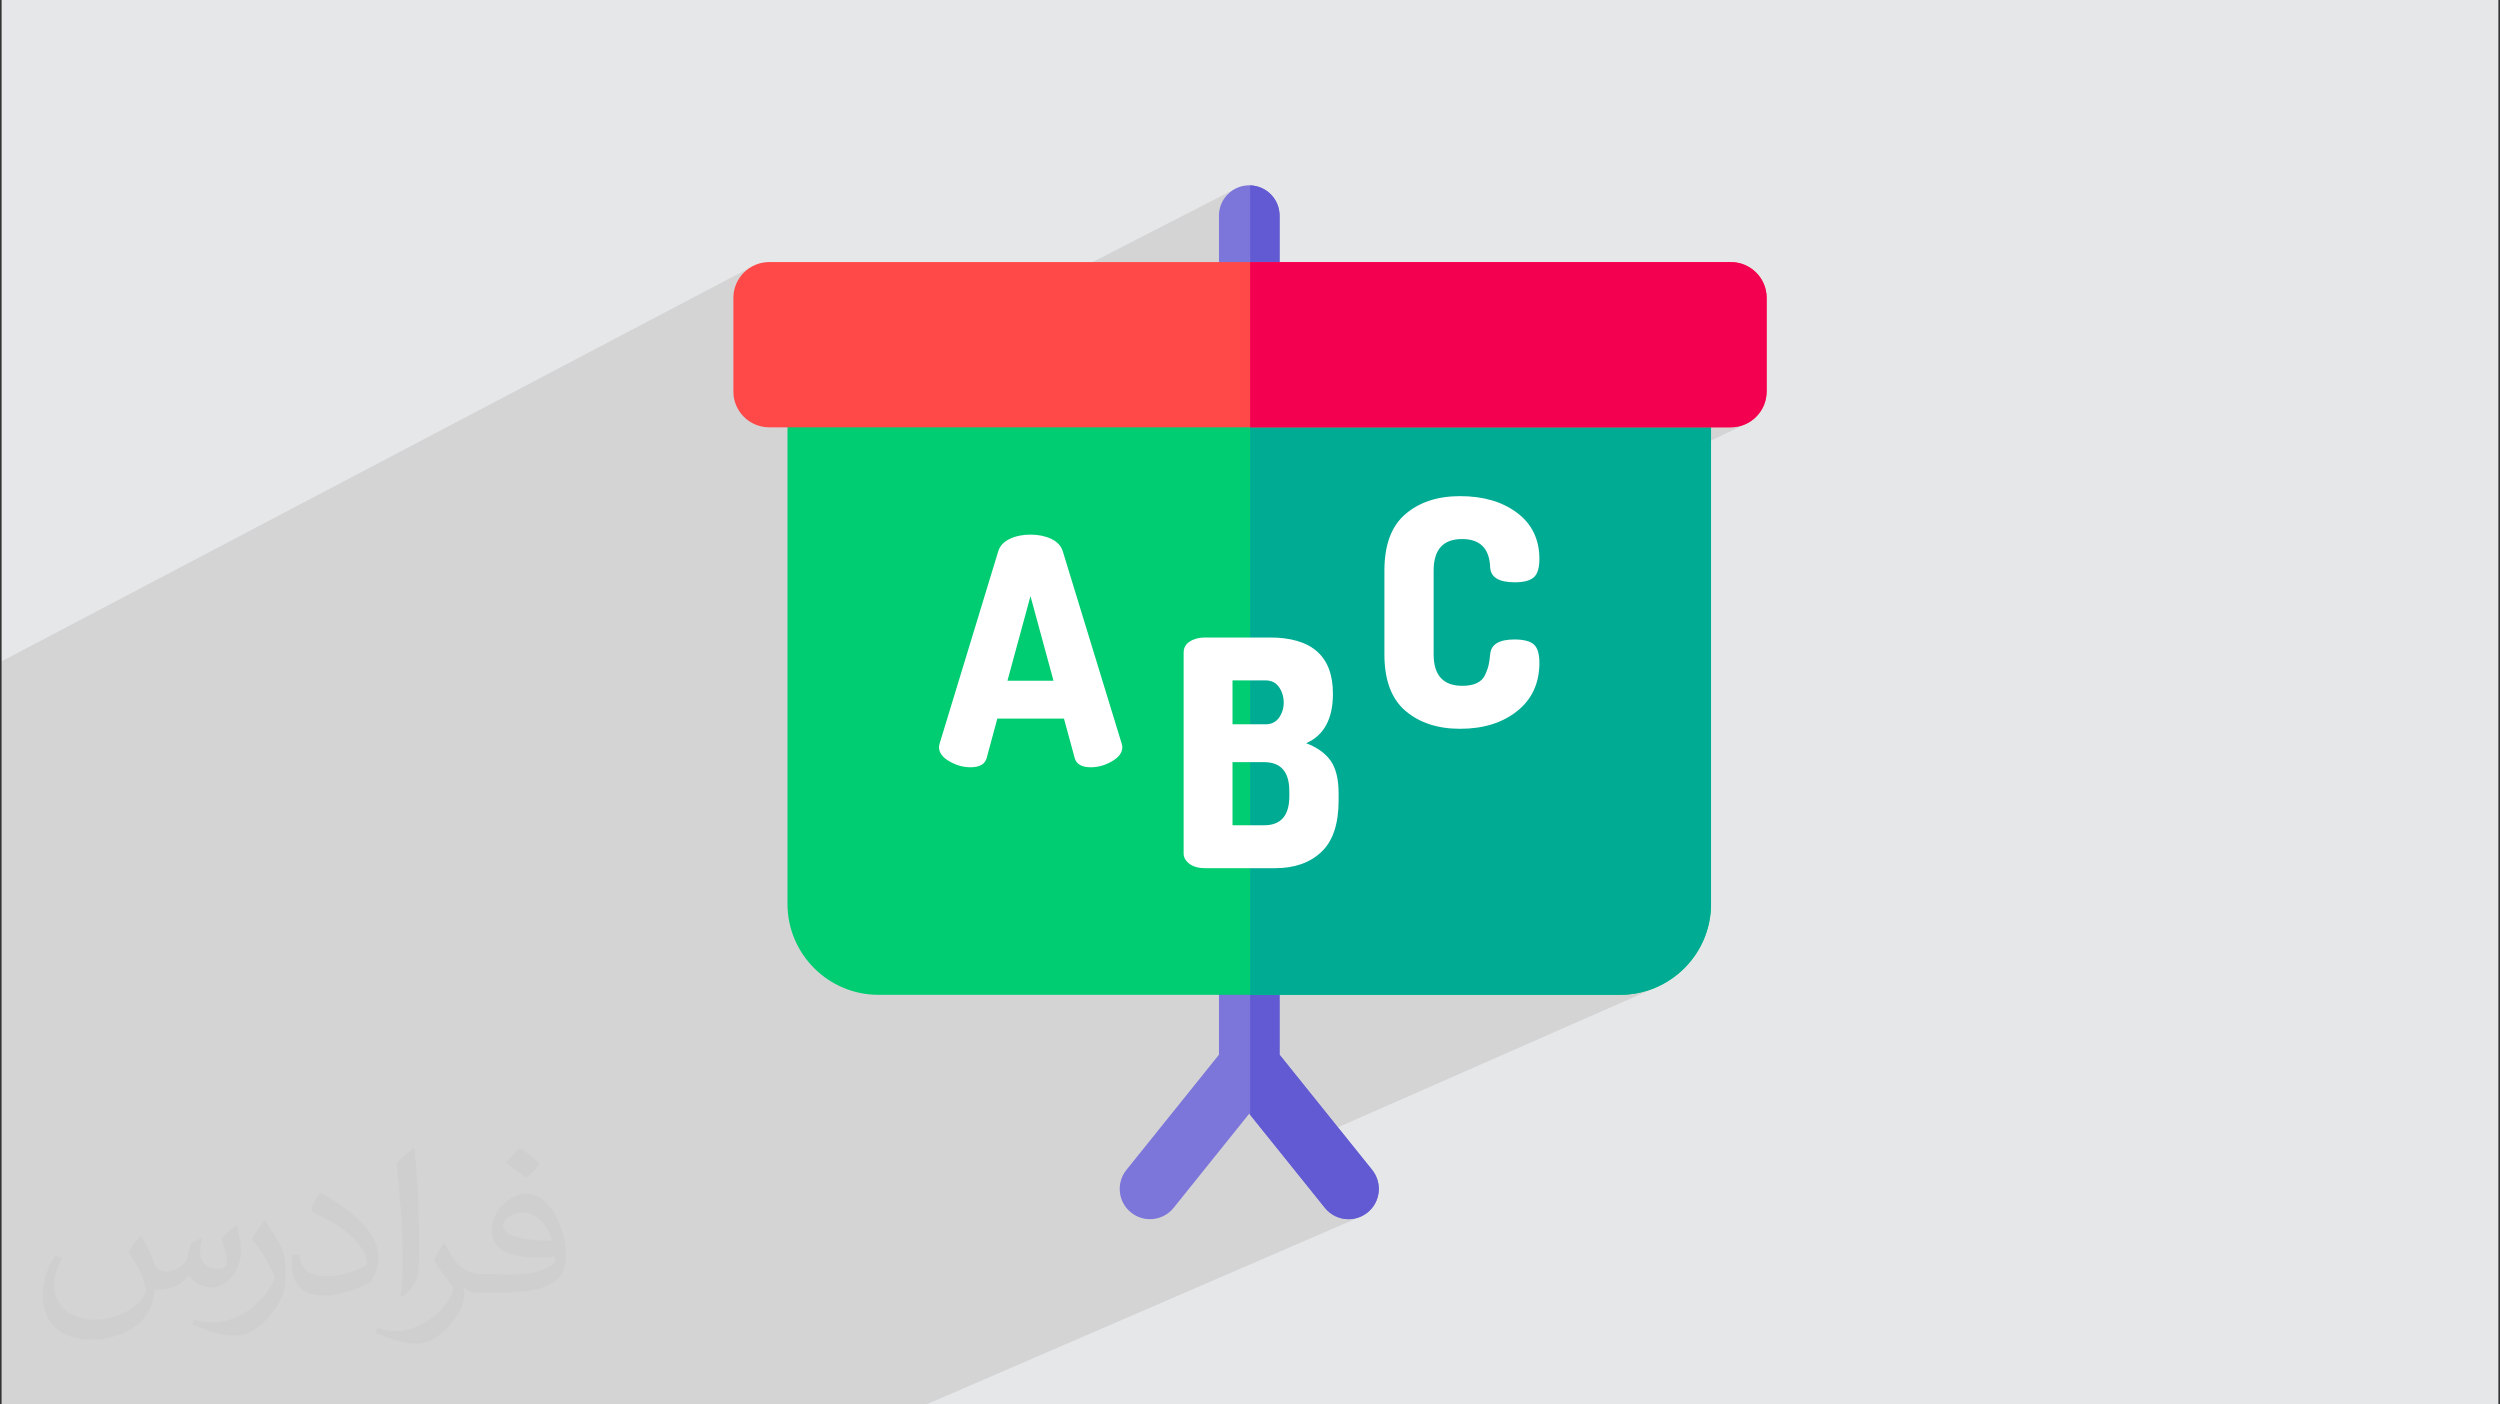 <?xml version="1.0" encoding="UTF-8"?>
<!DOCTYPE svg PUBLIC "-//W3C//DTD SVG 1.0//EN" "http://www.w3.org/TR/2001/REC-SVG-20010904/DTD/svg10.dtd">
<!-- Creator: CorelDRAW 2017 -->
<svg xmlns="http://www.w3.org/2000/svg" xml:space="preserve" width="356px" height="200px" version="1.0" shape-rendering="geometricPrecision" text-rendering="geometricPrecision" image-rendering="optimizeQuality" fill-rule="evenodd" clip-rule="evenodd"
viewBox="0 0 356000 200000"
 xmlns:xlink="http://www.w3.org/1999/xlink"
 enable-background="new 0 0 512 512">
 <rect x="0" y="0" width="356000" height="200000" fill="#333333" stroke="none"/>
 <g id="Layer_x0020_1">
  <path fill="#E6E7E8" d="M230 0l355540 0 0 200000 -355540 0 0 -200000zm0 0z"/>
  <path fill="#373435" fill-opacity="0.102" d="M230 178930l0 -480 0 -1290 0 -820 0 -510 0 -50 0 -160 0 -410 0 -2060 0 -460 0 -2000 0 -1000 0 -320 0 -100 0 -2930 0 -9640 0 -3850 0 -2330 0 -1730 0 -170 0 -790 0 -6870 0 -5290 0 -400 0 -60 0 -1940 0 -3950 0 -1880 0 -4060 0 -3990 0 -1860 0 -530 0 -90 0 -6840 0 -440 0 -12570 0 -2890 107320 -56450 -870 470 -760 620 -620 760 -470 860 -300 960 -100 1020 0 13340 40 440 7670 -3970 0 7380 64080 -32870 -740 400 -640 530 -520 630 3700 -1890 850 100 780 270 710 400 620 530 510 630 390 720 240 800 90 860 0 10920 -90 850 -240 800 -390 730 -510 630 -610 520 -720 410 -1630 820 0 5830 0 8630 68450 0 1030 -110 960 -300 -37050 17690 160 210 330 690 200 830 100 950 80 490 180 430 290 360 390 300 490 230 590 170 690 100 790 30 460 -10 420 -40 390 -50 350 -80 320 -90 290 -120 -20790 9840 0 800 40 1320 140 1240 240 1140 320 1050 310 690 15440 -7260 -480 230 -380 300 -290 360 -190 430 -90 500 -30 230 -20 210 -30 210 -20 190 -30 180 -20 170 -30 150 -30 140 -30 140 -40 150 -50 160 -50 160 -70 180 -60 190 -80 190 -90 200 -100 200 -110 190 -130 180 -140 160 -150 150 -170 130 -190 120 -200 110 -9550 4470 120 90 830 520 890 440 950 360 1000 280 1060 200 1120 120 1170 40 1210 -40 1160 -120 1090 -200 1050 -270 980 -360 -22790 10590 0 590 -40 1220 -120 1130 -190 1040 -270 970 -340 870 -420 790 -500 710 -580 620 -630 540 -700 470 -740 400 -8070 3720 0 6590 850 110 780 260 710 400 620 530 510 630 390 730 240 790 90 860 0 4310 48500 0 2600 -260 2430 -760 -45220 19890 4870 6060 480 740 310 780 150 820 -10 830 -170 810 -320 770 -480 710 -620 610 -310 220 -310 200 -330 160 -61880 26760 -380 0 -490 0 -6850 0 -5490 0 -14160 0 -880 0 -2870 0 -1830 0 -710 0 -13150 0 -70 0 -450 0 -13780 0 -8120 0 -13580 0 -4950 0 -8010 0 -4640 0 -980 0 -12230 0 -910 0 -12210 0 -1150 0 -600 0 -80 0 -840 0 -1490 0 -770 0 0 -240 0 -610 0 -2480 0 -1130 0 -610 0 -120 0 -900 0 -910 0 -330 0 -1020 0 -660 0 -2630 0 -110 0 -140 0 -1790 0 -240 0 -470 0 -590 0 -1520 0 -30 0 -1210 0 -310 0 -190 0 -110 0 -1240 0 -1480z"/>
  <path fill="#373435" fill-opacity="0.031" d="M20200 176180c670,1050 1140,2010 1530,3060 280,670 470,1810 2000,1810 480,0 1050,-90 1620,-480 670,-280 1150,-860 1340,-1620l570 -2000 1430 -670 100 100c-200,760 -290,1520 -290,2000 0,1720 1430,2290 2580,2290 660,0 1240,-290 1240,-960 0,-760 -390,-2090 -770,-3330 670,-670 1340,-1340 2100,-1910l100 90c380,1430 570,2870 570,3820 0,950 -380,1910 -760,2580 -670,1330 -1910,2380 -3440,2380 -1140,0 -2380,-570 -3240,-1620l-100 0c-860,1050 -2100,1910 -4100,1910l-670 0c-90,1330 -380,2290 -860,3150 -1240,2380 -4770,4000 -8110,4000 -4670,0 -6960,-2670 -6960,-6290 0,-2200 760,-4300 1810,-5730l950 380c-670,1340 -1140,2580 -1140,3820 0,3340 2760,4960 5910,4960 2960,0 6490,-1810 7160,-4010 -290,-2380 -1140,-3430 -2480,-5630 380,-660 950,-1430 1620,-2190l100 0 190 90zm53820 -12690c950,580 1910,1340 2860,2200 -570,760 -1150,1430 -2000,2000 -960,-760 -1910,-1430 -2870,-2100 670,-760 1340,-1430 1910,-2100l100 0zm470 9160c-1620,0 -2860,1050 -2860,1820 0,1620 3150,2190 6970,2190 -480,-1910 -2100,-4010 -4110,-4010zm-3530 8880c2100,0 3920,-100 5250,-380 1530,-390 2860,-1150 2860,-1720 0,-100 0,-290 -90,-480 -860,100 -1810,100 -2770,100 -2770,0 -4960,-670 -5820,-2200 -190,-480 -380,-950 -380,-1520 0,-1530 670,-3060 1810,-4010 960,-860 2010,-1340 3150,-1340 1910,0 3530,1530 4580,4010 570,1340 1050,2860 1050,4870 0,1330 -380,2380 -1140,3240 -1530,1430 -4300,2000 -8590,2000l-2390 0c-1050,0 -1810,-190 -2380,-660l-100 0c0,280 100,470 100,660 0,960 -290,2200 -960,3150 -1910,2870 -4010,4110 -5720,4110 -1820,0 -4010,-670 -6010,-1630l380 -660c660,280 1520,470 2760,470 3250,0 7450,-3150 8020,-6100 -90,-290 -380,-580 -670,-960 -950,-1140 -1520,-2100 -2100,-3050 480,-960 960,-1720 1340,-2390l190 0c1340,2770 2670,4390 5440,4390l2480 0 -290 100zm-13930 2960c190,-1340 290,-2770 290,-4110l0 -2000c0,-3720 -480,-9160 -860,-12690 670,-760 1620,-1620 2390,-2200l190 100c470,4480 660,9640 660,14410 0,1240 -90,2480 -190,3340 -90,1140 -760,2000 -2100,3340l-280 -100 -100 -90zm-14410 -5920c100,1720 960,3150 3910,3150 1910,0 3440,-480 5250,-1340 290,-90 480,-280 480,-470 0,-1150 -860,-2580 -2290,-3920 -1340,-1240 -3240,-2380 -4870,-3050 -570,-290 -760,-480 -760,-760 0,-480 670,-1530 1240,-2290l190 0c1910,1050 4100,2570 5730,4190 1430,1530 2380,3150 2380,4870 0,1240 -380,2480 -1050,3630 -2100,1050 -4390,1910 -6680,1910 -2760,0 -4580,-1340 -4580,-4300 0,-280 0,-860 100,-1530l950 0 0 -90zm-4960 -4960l1720 2760c670,1050 1240,2100 1240,3920l0 2290c0,1810 -1150,3720 -3050,5720 -1440,1340 -2770,1910 -4010,1910 -1820,0 -3820,-570 -6200,-1620l280 -670c760,190 1620,380 2670,380 3440,0 6870,-2480 8500,-5530 190,-380 280,-670 280,-860 0,-380 -190,-760 -380,-1050 -860,-1620 -1810,-3150 -2860,-4480 570,-860 1140,-1720 1720,-2580l90 0 0 -190zm0 0z"/>
  <g id="_2075897325200">
   <path fill="#7C75DA" d="M194730 172660c-800,640 -1750,950 -2700,950 -1260,0 -2510,-550 -3360,-1610l-10650 -13250 -130 -160 -10770 13410c-850,1060 -2100,1610 -3360,1610 -950,0 -1900,-310 -2700,-950 -1860,-1490 -2150,-4210 -660,-6060l13180 -16410 0 -12840c0,-2380 1930,-4310 4310,-4310 50,0 90,0 130,0 2320,60 4190,1970 4190,4310l0 12840 13180 16410c1490,1850 1200,4570 -660,6060z"/>
   <path fill="#7C75DA" d="M182210 30710l0 10920c0,2340 -1870,4240 -4190,4310 -40,0 -80,0 -120,0 -2390,0 -4320,-1930 -4320,-4310l0 -10920c0,-2390 1930,-4320 4310,-4320 50,0 90,0 130,10 2320,60 4190,1960 4190,4310z"/>
   <path fill="#615AD3" d="M178020 45940l0 -19540c2320,60 4190,1960 4190,4310l0 10920c0,2340 -1870,4240 -4190,4310z"/>
   <path fill="#615AD3" d="M194730 172660c-800,640 -1750,950 -2700,950 -1260,0 -2510,-550 -3360,-1610l-10650 -13250 0 -25710c2320,60 4190,1970 4190,4310l0 12840 13180 16400c1490,1860 1200,4580 -660,6070z"/>
   <path fill="#00CC71" d="M243650 52220l0 76500c0,7140 -5810,12940 -12940,12940l-105630 0c-7130,0 -12940,-5800 -12940,-12940l0 -76500 131510 0z"/>
   <path fill="#00AB94" d="M243650 52220l0 76500c0,7140 -5810,12940 -12940,12940l-52690 0 0 -89440 65630 0z"/>
   <path fill="#FF4949" d="M251570 42410l0 13330c0,2820 -2290,5110 -5100,5110l-136940 0c-2810,0 -5100,-2290 -5100,-5100l0 -13340c0,-2810 2290,-5090 5100,-5090l136940 0c2810,0 5100,2280 5100,5090z"/>
   <path fill="white" d="M133710 106380c0,-90 30,-250 90,-490l8360 -27420c240,-750 780,-1330 1640,-1740 850,-400 1830,-600 2940,-600 1110,0 2090,200 2950,600 850,410 1400,990 1640,1740l8400 27420c60,240 90,400 90,490 0,780 -480,1450 -1460,2020 -970,570 -1980,860 -3030,860 -1290,0 -2050,-440 -2290,-1310l-1530 -5620 -9490 0 -1520 5620c-240,870 -1010,1310 -2300,1310 -1050,0 -2060,-290 -3030,-860 -980,-560 -1460,-1240 -1460,-2020zm9750 -9440l6560 0 -3280 -12050 -3280 12050z"/>
   <path fill="white" d="M168550 121520l0 -28590c0,-680 290,-1220 890,-1590 600,-380 1320,-560 2160,-560l9220 0c5990,0 8990,2660 8990,8000 0,3590 -1280,5950 -3820,7050 1520,570 2680,1390 3460,2450 780,1070 1170,2650 1170,4750l0 940c0,3360 -820,5810 -2460,7350 -1630,1540 -3820,2310 -6580,2310l-9980 0c-930,0 -1670,-210 -2220,-620 -560,-420 -830,-920 -830,-1490zm6960 -18380l4720 0c810,0 1440,-310 1890,-920 450,-620 680,-1350 680,-2180 0,-840 -230,-1580 -680,-2210 -450,-630 -1080,-940 -1890,-940l-4720 0 0 6250 0 0zm0 14380l4500 0c2390,0 3590,-1380 3590,-4130l0 -720c0,-2760 -1200,-4140 -3590,-4140l-4500 0 0 8990 0 0z"/>
   <path fill="white" d="M197140 93170l0 -11910c0,-3660 990,-6340 2990,-8050 1990,-1710 4590,-2560 7790,-2560 3300,0 6010,790 8120,2380 2110,1590 3170,3780 3170,6560 0,1290 -270,2170 -810,2630 -540,470 -1440,700 -2700,700 -2250,0 -3410,-710 -3500,-2110 -90,-2700 -1430,-4050 -4000,-4050 -2700,0 -4050,1500 -4050,4500l0 11910c0,2990 1360,4490 4090,4490 840,0 1540,-130 2090,-400 550,-270 950,-680 1190,-1240 240,-550 400,-1010 470,-1370 80,-360 150,-850 210,-1480 120,-1410 1270,-2110 3460,-2110 1280,0 2200,230 2740,690 540,470 810,1340 810,2630 0,2910 -1060,5200 -3170,6880 -2110,1680 -4820,2520 -8120,2520 -3200,0 -5800,-860 -7790,-2560 -2000,-1710 -2990,-4400 -2990,-8050z"/>
   <path fill="#F30051" d="M251570 42410l0 13330c0,2820 -2290,5110 -5100,5110l-68450 0 0 -23530 68450 0c2810,0 5100,2280 5100,5090z"/>
  </g>
 </g>
</svg>
